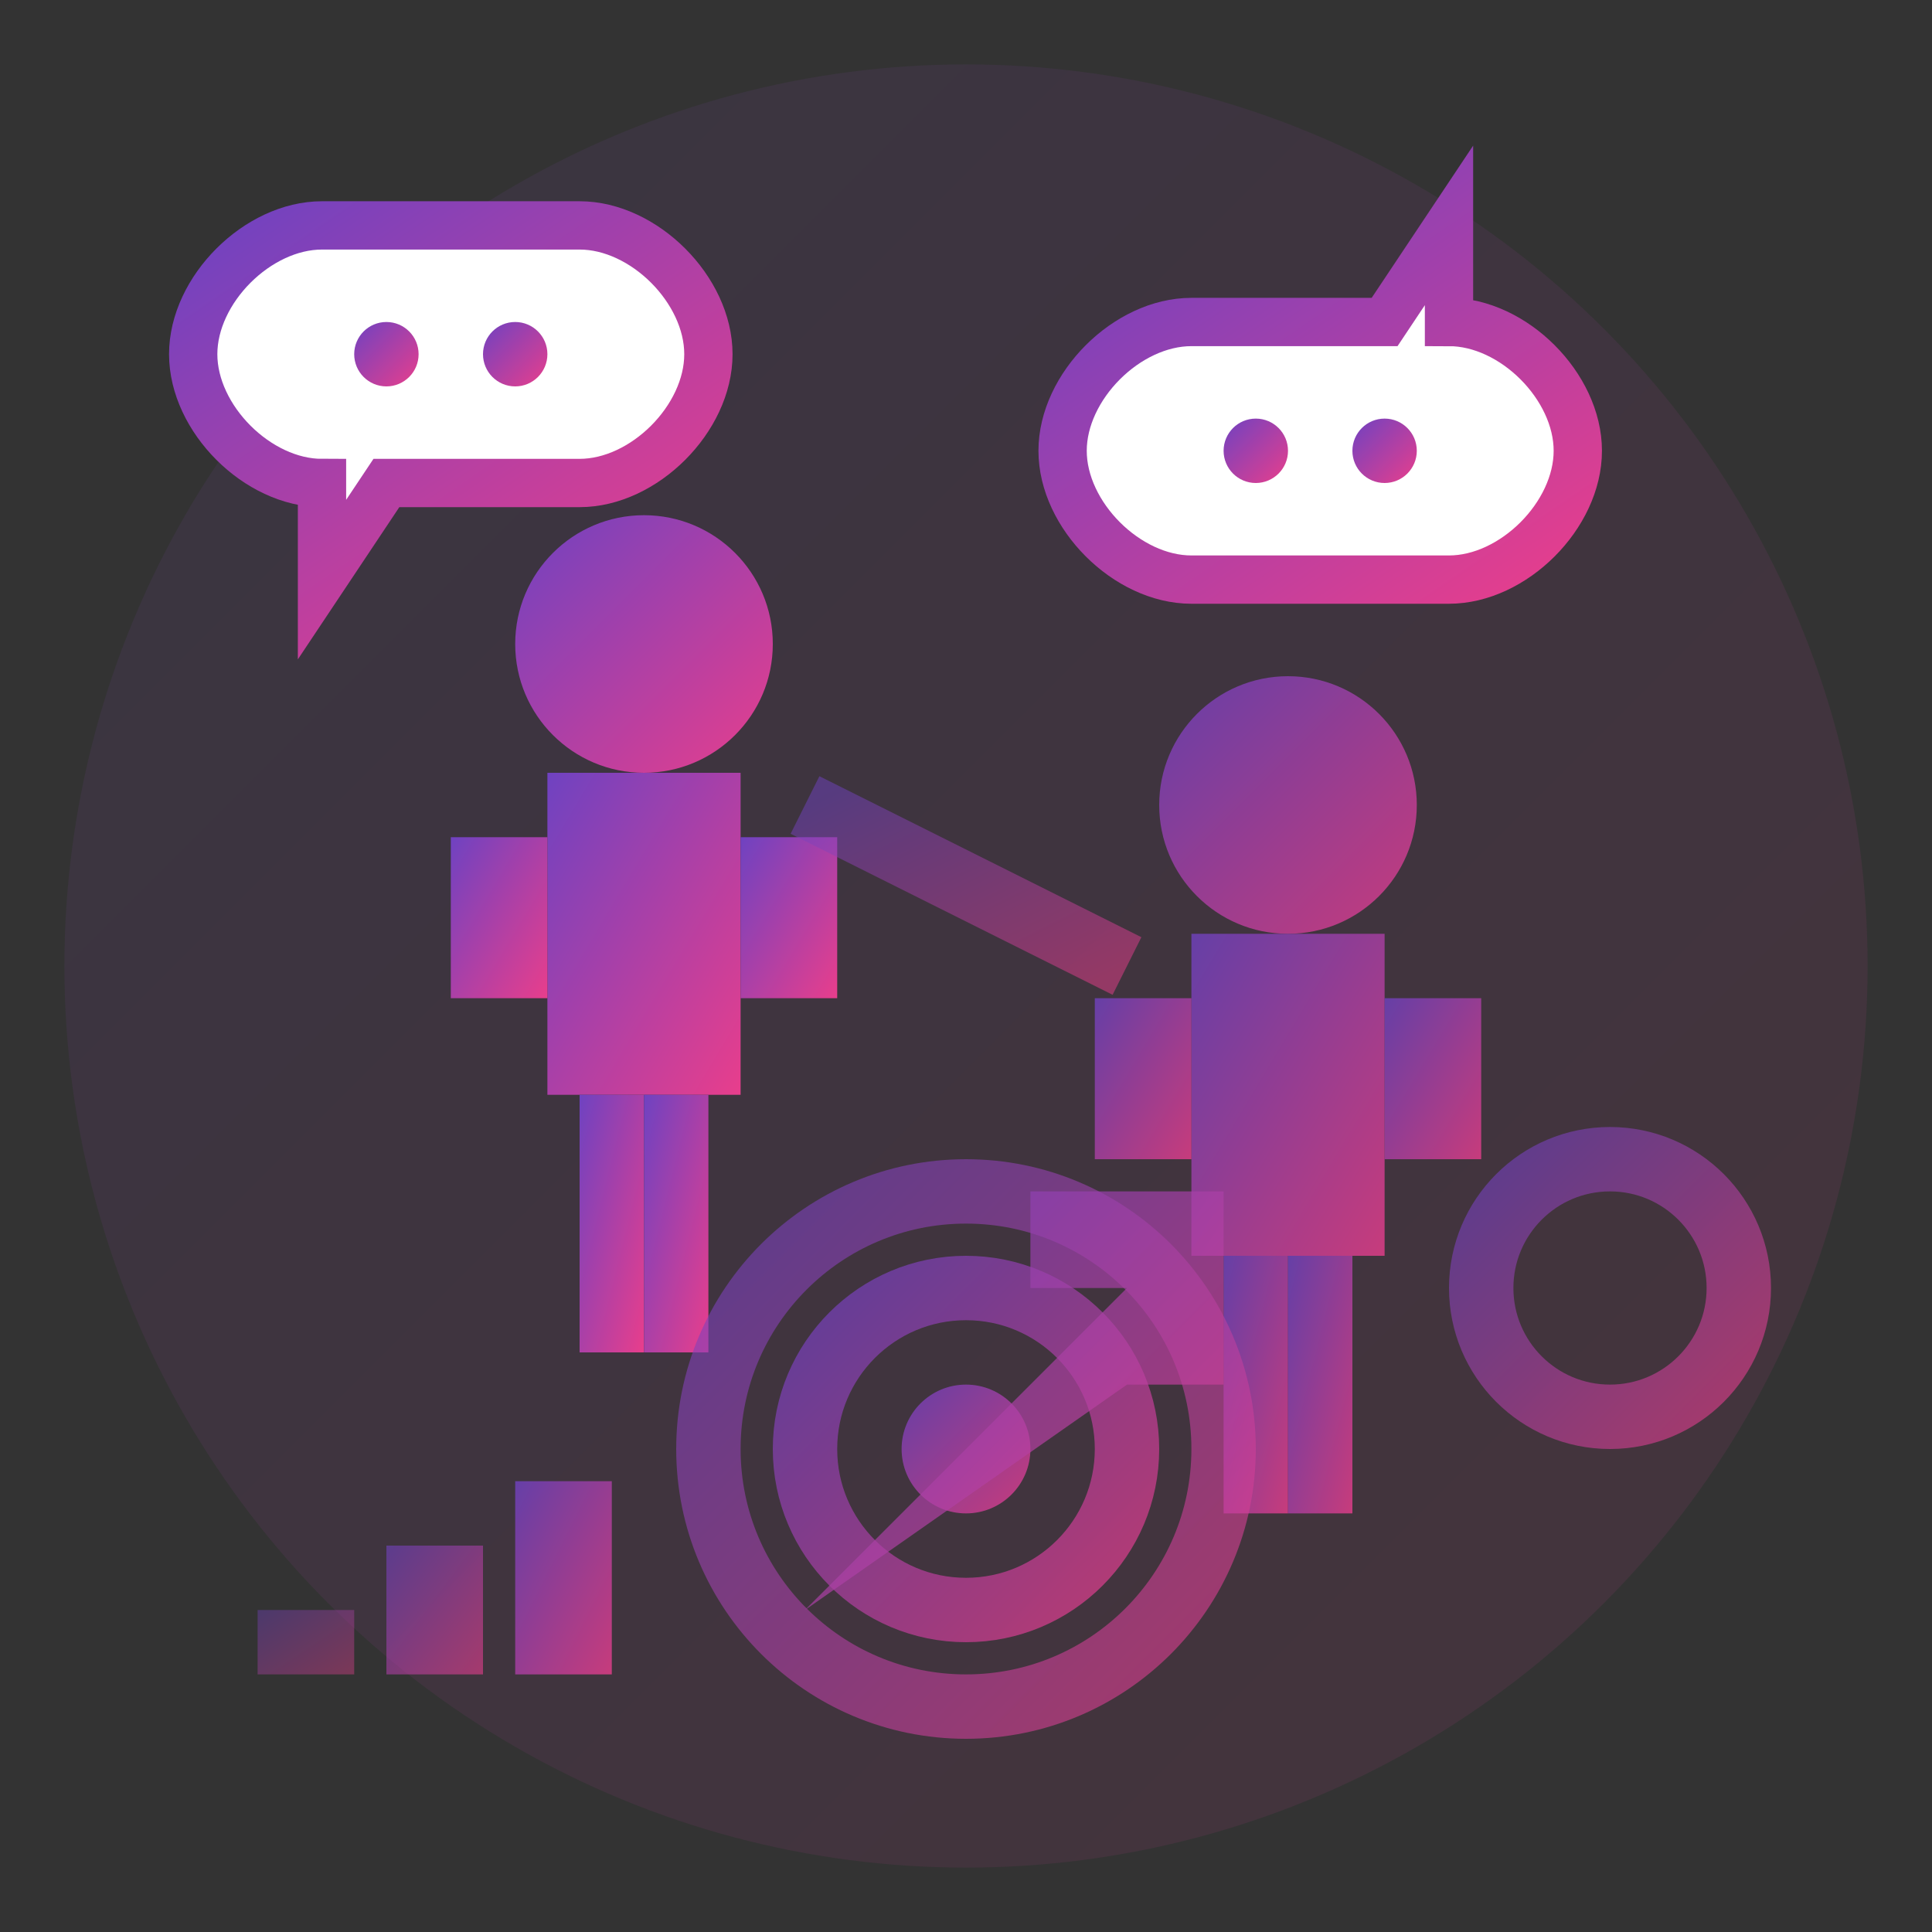 <svg width="60" height="60" viewBox="0 0 60 60" xmlns="http://www.w3.org/2000/svg">
  <rect x="0" y="0" width="60" height="60" fill="#333333" stroke="none"/>
  <defs>
    <linearGradient id="coaching-gradient" x1="0%" y1="0%" x2="100%" y2="100%">
      <stop offset="0%" style="stop-color:#6f42c1;stop-opacity:1" />
      <stop offset="100%" style="stop-color:#e83e8c;stop-opacity:1" />
    </linearGradient>
  </defs>
  
  <!-- Background circle -->
  <circle cx="30" cy="30" r="28" fill="url(#coaching-gradient)" opacity="0.1"/>
  
  <!-- Coach figure -->
  <circle cx="20" cy="20" r="4" fill="url(#coaching-gradient)"/>
  <rect x="17" y="24" width="6" height="10" fill="url(#coaching-gradient)"/>
  <rect x="14" y="26" width="3" height="5" fill="url(#coaching-gradient)"/>
  <rect x="23" y="26" width="3" height="5" fill="url(#coaching-gradient)"/>
  <rect x="18" y="34" width="2" height="8" fill="url(#coaching-gradient)"/>
  <rect x="20" y="34" width="2" height="8" fill="url(#coaching-gradient)"/>
  
  <!-- Client figure -->
  <circle cx="40" cy="25" r="4" fill="url(#coaching-gradient)" opacity="0.8"/>
  <rect x="37" y="29" width="6" height="10" fill="url(#coaching-gradient)" opacity="0.8"/>
  <rect x="34" y="31" width="3" height="5" fill="url(#coaching-gradient)" opacity="0.8"/>
  <rect x="43" y="31" width="3" height="5" fill="url(#coaching-gradient)" opacity="0.8"/>
  <rect x="38" y="39" width="2" height="8" fill="url(#coaching-gradient)" opacity="0.8"/>
  <rect x="40" y="39" width="2" height="8" fill="url(#coaching-gradient)" opacity="0.8"/>
  
  <!-- Conversation bubbles -->
  <path d="M10 15 C8 15 6 13 6 11 C6 9 8 7 10 7 L18 7 C20 7 22 9 22 11 C22 13 20 15 18 15 L12 15 L10 18 Z" 
        fill="#fff" stroke="url(#coaching-gradient)" stroke-width="1.5"/>
  <circle cx="12" cy="11" r="1" fill="url(#coaching-gradient)"/>
  <circle cx="16" cy="11" r="1" fill="url(#coaching-gradient)"/>
  
  <path d="M45 10 C47 10 49 12 49 14 C49 16 47 18 45 18 L37 18 C35 18 33 16 33 14 C33 12 35 10 37 10 L43 10 L45 7 Z" 
        fill="#fff" stroke="url(#coaching-gradient)" stroke-width="1.5"/>
  <circle cx="39" cy="14" r="1" fill="url(#coaching-gradient)"/>
  <circle cx="43" cy="14" r="1" fill="url(#coaching-gradient)"/>
  
  <!-- Coaching elements -->
  <!-- Target/goal symbol -->
  <circle cx="30" cy="45" r="8" fill="none" stroke="url(#coaching-gradient)" stroke-width="2" opacity="0.6"/>
  <circle cx="30" cy="45" r="5" fill="none" stroke="url(#coaching-gradient)" stroke-width="2" opacity="0.7"/>
  <circle cx="30" cy="45" r="2" fill="url(#coaching-gradient)" opacity="0.8"/>
  
  <!-- Growth arrow -->
  <path d="M25 50 L35 40 L32 40 L32 37 L38 37 L38 43 L35 43 Z" 
        fill="url(#coaching-gradient)" opacity="0.7"/>
  
  <!-- Lightbulb (insight) -->
  <circle cx="50" cy="40" r="4" fill="none" stroke="url(#coaching-gradient)" stroke-width="2" opacity="0.6"/>
  <path d="M48 44 L52 44" stroke="url(#coaching-gradient)" stroke-width="2" opacity="0.6"/>
  <path d="M49 46 L51 46" stroke="url(#coaching-gradient)" stroke-width="2" opacity="0.6"/>
  
  <!-- Connection line -->
  <line x1="25" y1="25" x2="35" y2="30" stroke="url(#coaching-gradient)" stroke-width="2" opacity="0.5"/>
  
  <!-- Progress indicators -->
  <rect x="8" y="50" width="3" height="2" fill="url(#coaching-gradient)" opacity="0.4"/>
  <rect x="12" y="48" width="3" height="4" fill="url(#coaching-gradient)" opacity="0.6"/>
  <rect x="16" y="46" width="3" height="6" fill="url(#coaching-gradient)" opacity="0.8"/>
</svg>
